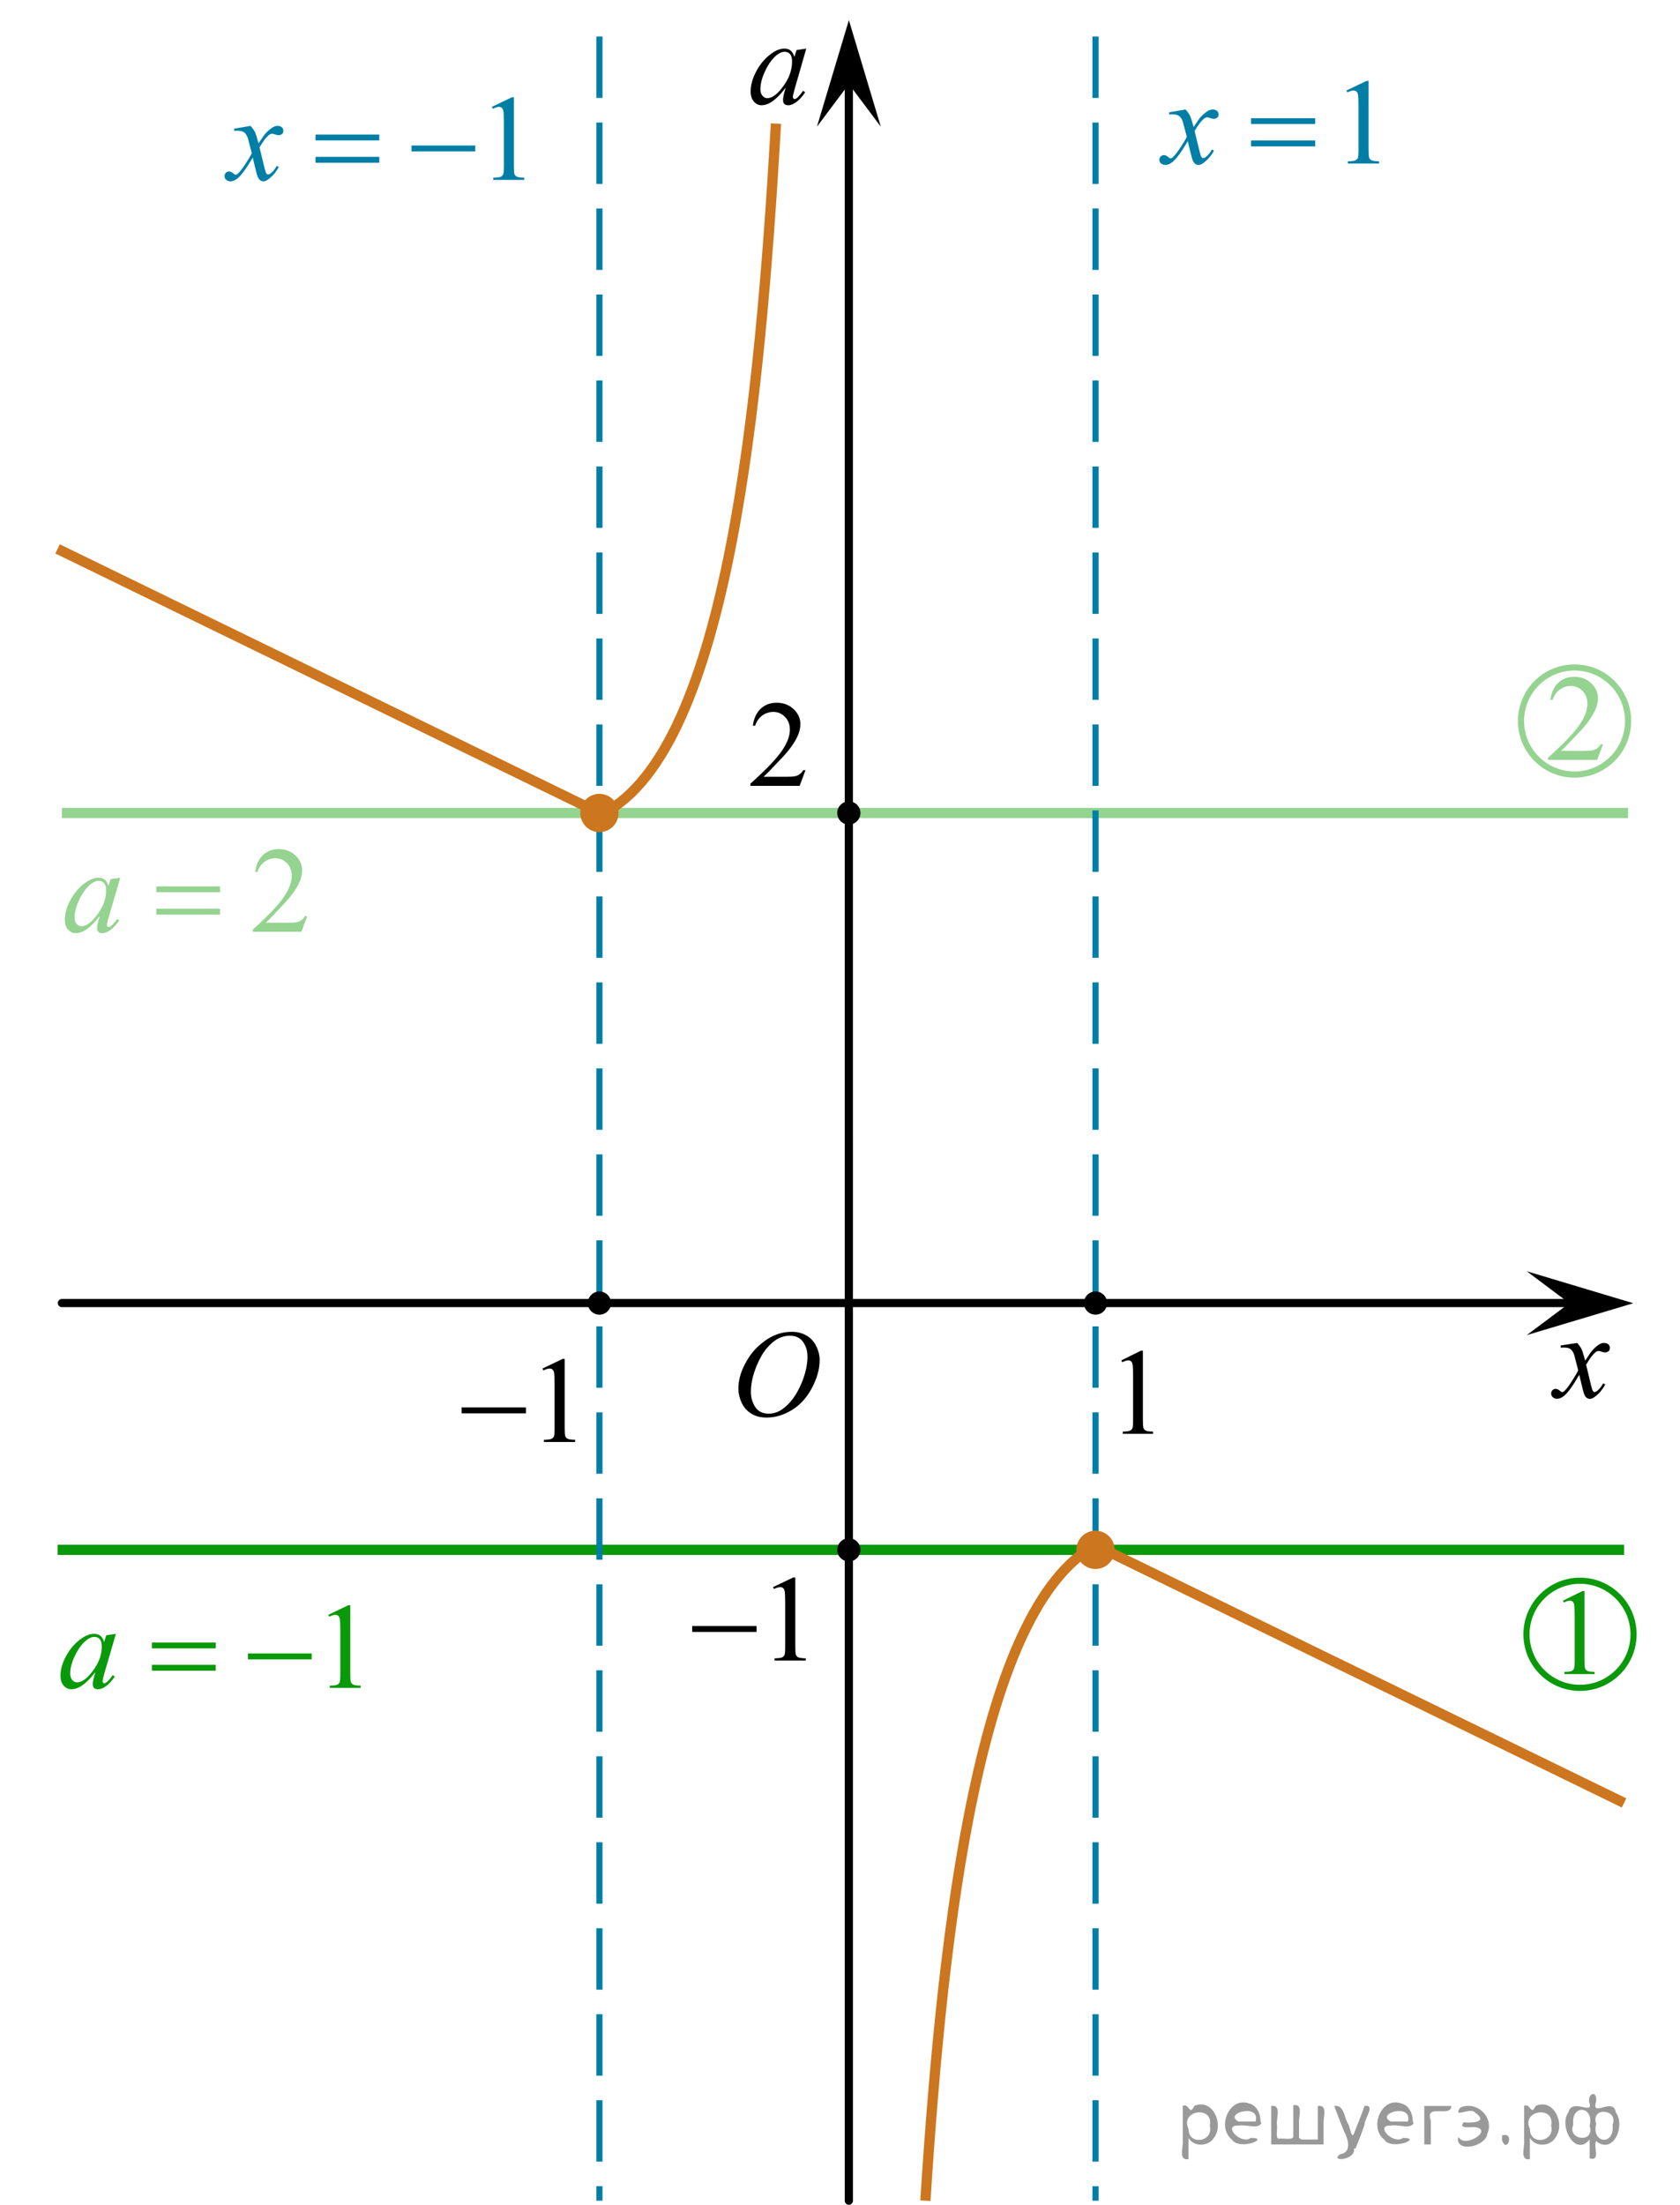 <?xml version="1.0" encoding="utf-8"?>
<!-- Generator: Adobe Illustrator 16.0.0, SVG Export Plug-In . SVG Version: 6.00 Build 0)  -->
<!DOCTYPE svg PUBLIC "-//W3C//DTD SVG 1.1//EN" "http://www.w3.org/Graphics/SVG/1.1/DTD/svg11.dtd">
<svg version="1.1" id="Слой_1" xmlns="http://www.w3.org/2000/svg" xmlns:xlink="http://www.w3.org/1999/xlink" x="0px" y="0px"
	 width="205.226px" height="269.232px" viewBox="-261.487 114.538 205.226 269.232"
	 enable-background="new -261.487 114.538 205.226 269.232" xml:space="preserve">
<line fill="none" stroke="#95D390" stroke-width="1.25" stroke-miterlimit="10" x1="-253.922" y1="213.813" x2="-62.604" y2="213.813"/>
<g>
	<g>
		<path d="M-162.996,120.473l-1.451,5.049l-0.164,0.678c-0.015,0.064-0.022,0.119-0.022,0.164c0,0.079,0.025,0.148,0.075,0.208
			c0.04,0.045,0.089,0.067,0.148,0.067c0.064,0,0.149-0.04,0.253-0.119c0.194-0.145,0.452-0.442,0.774-0.894l0.253,0.179
			c-0.342,0.517-0.694,0.909-1.057,1.18c-0.362,0.271-0.697,0.406-1.004,0.406c-0.213,0-0.374-0.054-0.48-0.16
			c-0.107-0.106-0.16-0.262-0.16-0.466c0-0.243,0.055-0.563,0.164-0.96l0.156-0.559c-0.65,0.849-1.248,1.442-1.793,1.779
			c-0.392,0.243-0.776,0.365-1.153,0.365c-0.362,0-0.674-0.15-0.937-0.45c-0.263-0.301-0.395-0.714-0.395-1.24
			c0-0.789,0.237-1.622,0.71-2.499s1.075-1.578,1.804-2.104c0.57-0.417,1.108-0.625,1.614-0.625c0.302,0,0.554,0.08,0.755,0.238
			c0.201,0.159,0.354,0.422,0.458,0.79l0.268-0.849L-162.996,120.473z M-165.645,120.86c-0.317,0-0.654,0.149-1.012,0.447
			c-0.506,0.422-0.956,1.048-1.35,1.877c-0.394,0.83-0.591,1.579-0.591,2.249c0,0.338,0.084,0.604,0.253,0.801
			s0.362,0.294,0.58,0.294c0.541,0,1.128-0.399,1.763-1.198c0.848-1.063,1.272-2.152,1.272-3.27c0-0.422-0.082-0.728-0.245-0.916
			C-165.139,120.955-165.362,120.86-165.645,120.86z"/>
	</g>
</g>
<line fill="none" stroke="#0A990A" stroke-width="1.25" stroke-miterlimit="10" x1="-254.454" y1="303.791" x2="-63.094" y2="303.791"/>
<path fill="none" stroke="#000000" stroke-linecap="round" stroke-linejoin="round" stroke-miterlimit="8" d="M-210.49,154.52"/>
<g>
	<g>
		<g>
			<g>
				<g>
					<g>
						<g>
							<g>
								<g>
									<g>
										<g>
											<g>
												<g>
													<g>
														<g>
															<g>
																<g>
																	<defs>
																		<rect id="SVGID_1_" x="-174.23" y="273.659" width="16.438" height="17.87"/>
																	</defs>
																	<clipPath id="SVGID_2_">
																		<use xlink:href="#SVGID_1_"  overflow="visible"/>
																	</clipPath>
																	<g clip-path="url(#SVGID_2_)">
																		<path d="M-164.754,277.168c0.658,0,1.245,0.146,1.758,0.438c0.513,0.283,0.91,0.713,1.199,1.271
																			c0.286,0.563,0.438,1.146,0.438,1.754c0,1.072-0.313,2.197-0.935,3.379s-1.436,2.076-2.436,2.697
																			c-1,0.618-2.035,0.932-3.104,0.932c-0.771,0-1.414-0.172-1.936-0.516c-0.521-0.346-0.896-0.793-1.146-1.354
																			c-0.248-0.563-0.371-1.104-0.371-1.636c0-0.938,0.228-1.854,0.675-2.771c0.446-0.91,0.981-1.685,1.604-2.289
																			c0.623-0.605,1.289-1.084,1.988-1.412C-166.301,277.332-165.551,277.168-164.754,277.168z M-165.004,277.641
																			c-0.49,0-0.975,0.122-1.438,0.366c-0.466,0.242-0.935,0.644-1.396,1.19c-0.461,0.558-0.877,1.271-1.244,2.179
																			c-0.449,1.104-0.679,2.146-0.679,3.123c0,0.696,0.181,1.313,0.536,1.854c0.356,0.541,0.906,0.813,1.646,0.813
																			c0.447,0,0.888-0.104,1.313-0.332c0.432-0.229,0.878-0.604,1.346-1.141c0.584-0.676,1.07-1.531,1.476-2.58
																			c0.396-1.049,0.596-2.021,0.596-2.933c0-0.67-0.18-1.266-0.536-1.771
																			C-163.747,277.898-164.286,277.641-165.004,277.641z"/>
																	</g>
																</g>
															</g>
														</g>
													</g>
												</g>
											</g>
										</g>
									</g>
								</g>
							</g>
						</g>
					</g>
				</g>
			</g>
		</g>
	</g>
</g>
<g>
	<g>
		<g>
			<g>
				<g>
					<g>
						<g>
							<g>
								<g>
									<g>
										<g>
											<g>
												<g>
													<g>
														<g>
															<g>
																<defs>
																	<rect id="SVGID_3_" x="-74.657" y="275.583" width="12.357" height="13.729"/>
																</defs>
																<clipPath id="SVGID_4_">
																	<use xlink:href="#SVGID_3_"  overflow="visible"/>
																</clipPath>
																<g clip-path="url(#SVGID_4_)">
																	<path d="M-68.825,278.527c0.238,0.257,0.422,0.513,0.545,0.771c0.093,0.186,0.232,0.646,0.438,1.396l0.646-0.979
																		c0.173-0.229,0.382-0.461,0.627-0.678c0.244-0.214,0.462-0.354,0.646-0.438c0.115-0.056,0.248-0.07,0.395-0.07
																		c0.214,0,0.382,0.058,0.507,0.17c0.125,0.109,0.188,0.25,0.188,0.412c0,0.188-0.036,0.313-0.104,0.386
																		c-0.146,0.123-0.3,0.188-0.479,0.188c-0.104,0-0.215-0.021-0.331-0.063c-0.229-0.08-0.389-0.117-0.466-0.117
																		c-0.116,0-0.26,0.065-0.42,0.205c-0.312,0.26-0.672,0.75-1.095,1.479l0.604,2.535
																		c0.1,0.394,0.173,0.612,0.234,0.688c0.063,0.073,0.129,0.11,0.188,0.11c0.104,0,0.229-0.062,0.359-0.17
																		c0.271-0.229,0.5-0.521,0.688-0.89l0.262,0.138c-0.313,0.578-0.703,1.063-1.186,1.44
																		c-0.271,0.217-0.498,0.316-0.688,0.316c-0.271,0-0.493-0.146-0.654-0.465c-0.104-0.188-0.313-1.021-0.646-2.479
																		c-0.771,1.332-1.384,2.188-1.847,2.568c-0.302,0.244-0.59,0.367-0.871,0.367c-0.193,0-0.375-0.064-0.539-0.213
																		c-0.113-0.104-0.176-0.254-0.176-0.438c0-0.161,0.058-0.302,0.161-0.403c0.104-0.104,0.236-0.159,0.396-0.159
																		c0.153,0,0.321,0.079,0.503,0.231c0.127,0.104,0.229,0.17,0.295,0.17c0.063,0,0.139-0.039,0.229-0.113
																		c0.229-0.188,0.545-0.594,0.938-1.213c0.396-0.616,0.66-1.063,0.78-1.344c-0.306-1.19-0.472-1.824-0.491-1.896
																		c-0.107-0.313-0.265-0.55-0.438-0.685c-0.188-0.135-0.448-0.196-0.812-0.196c-0.106,0-0.239,0.008-0.395,0.021
																		v-0.271L-68.825,278.527z"/>
																</g>
															</g>
														</g>
													</g>
												</g>
											</g>
										</g>
									</g>
								</g>
							</g>
						</g>
					</g>
				</g>
			</g>
		</g>
	</g>
</g>
<polygon points="-69.775,273.677 -74.982,269.773 -61.968,273.677 -74.982,277.572 "/>
<polygon points="-157.789,124.801 -161.69,130.007 -157.789,116.997 -153.891,130.007 "/>
<line fill="none" stroke="#000000" stroke-linecap="round" stroke-linejoin="round" stroke-miterlimit="8" x1="-253.922" y1="273.657" x2="-66.75" y2="273.657"/>
<line fill="none" stroke="#000000" stroke-linecap="round" stroke-linejoin="round" stroke-miterlimit="8" x1="-157.793" y1="383.27" x2="-157.795" y2="123.502"/>
<path fill="none" stroke="#000000" stroke-linecap="round" stroke-linejoin="round" stroke-miterlimit="8" d="M-115.958,310.27"/>
<path fill="none" stroke="#000000" stroke-linecap="round" stroke-linejoin="round" stroke-miterlimit="8" d="M-231.153,273.659"/>
<circle cx="-157.795" cy="213.812" r="1.417"/>
<path fill="none" stroke="#007EA5" stroke-width="1.25" stroke-miterlimit="10" d="M-205.377,274.459"/>
<path fill="none" stroke="#000000" stroke-linecap="round" stroke-linejoin="round" stroke-miterlimit="8" d="M-261.487,238.23"/>
<g>
	<g>
		<path d="M-163.09,208.585l-0.714,1.914h-6.011v-0.271c1.769-1.574,3.013-2.86,3.735-3.857c0.721-0.998,1.082-1.909,1.082-2.736
			c0-0.631-0.198-1.148-0.594-1.555c-0.396-0.405-0.869-0.608-1.42-0.608c-0.501,0-0.95,0.143-1.349,0.429s-0.693,0.705-0.883,1.258
			h-0.278c0.125-0.904,0.447-1.599,0.966-2.083c0.519-0.483,1.166-0.726,1.942-0.726c0.827,0,1.517,0.259,2.07,0.777
			c0.553,0.519,0.83,1.129,0.83,1.833c0,0.504-0.12,1.008-0.361,1.512c-0.371,0.792-0.972,1.63-1.803,2.516
			c-1.248,1.33-2.026,2.132-2.337,2.405h2.66c0.541,0,0.92-0.02,1.138-0.059c0.218-0.039,0.415-0.118,0.59-0.238
			s0.328-0.29,0.458-0.51H-163.09z"/>
	</g>
</g>
<g>
	<g>
		<path d="M-124.505,280.655l2.392-1.181h0.239v8.397c0,0.558,0.023,0.904,0.069,1.041c0.046,0.138,0.142,0.242,0.286,0.315
			c0.145,0.074,0.44,0.115,0.884,0.125v0.271h-3.695v-0.271c0.463-0.01,0.763-0.05,0.898-0.121c0.135-0.07,0.229-0.166,0.282-0.286
			c0.053-0.119,0.08-0.478,0.08-1.074v-5.369c0-0.723-0.024-1.188-0.073-1.393c-0.034-0.157-0.095-0.271-0.185-0.345
			c-0.089-0.074-0.197-0.11-0.322-0.11c-0.179,0-0.428,0.076-0.747,0.228L-124.505,280.655z"/>
	</g>
</g>
<g>
	<g>
		<path d="M-195.224,281.655l2.471-1.181h0.248v8.397c0,0.558,0.023,0.904,0.071,1.041c0.047,0.138,0.146,0.242,0.296,0.315
			c0.15,0.074,0.454,0.115,0.914,0.125v0.271h-3.819v-0.271c0.479-0.01,0.789-0.05,0.929-0.121c0.14-0.07,0.237-0.166,0.292-0.286
			c0.055-0.119,0.082-0.478,0.082-1.074v-5.369c0-0.723-0.025-1.188-0.075-1.393c-0.035-0.157-0.099-0.271-0.191-0.345
			c-0.092-0.074-0.204-0.11-0.333-0.11c-0.185,0-0.442,0.076-0.771,0.228L-195.224,281.655z"/>
	</g>
	<g>
		<path d="M-205.1,286.4h7.862v0.727h-7.862V286.4z"/>
	</g>
</g>
<line fill="none" stroke="#007EA5" stroke-width="0.75" stroke-miterlimit="10" stroke-dasharray="7.5,3" x1="-188.263" y1="119" x2="-188.263" y2="383.27"/>
<path fill="none" stroke="#CC761F" stroke-width="1.25" stroke-miterlimit="10" d="M-188.263,213.81l-66.19-32.246"/>
<path fill="none" stroke="#CC761F" stroke-width="1.25" stroke-miterlimit="10" d="M-166.695,129.635
	c-1.959,33.936-5.875,76.292-21.037,84.178"/>
<line fill="none" stroke="#007EA5" stroke-width="0.75" stroke-miterlimit="10" stroke-dasharray="7.5,3" x1="-127.661" y1="119" x2="-127.661" y2="383.27"/>
<circle cx="-157.793" cy="303.791" r="1.417"/>
<g>
	<g>
		<path d="M-167.054,308.344l2.471-1.181h0.248v8.397c0,0.558,0.023,0.904,0.071,1.041c0.047,0.138,0.146,0.242,0.296,0.315
			c0.15,0.074,0.454,0.115,0.914,0.125v0.271h-3.819v-0.271c0.479-0.01,0.789-0.05,0.929-0.121c0.14-0.07,0.237-0.166,0.292-0.286
			c0.055-0.119,0.082-0.478,0.082-1.074v-5.369c0-0.723-0.025-1.188-0.075-1.393c-0.035-0.157-0.099-0.271-0.191-0.345
			c-0.092-0.074-0.204-0.11-0.333-0.11c-0.185,0-0.442,0.076-0.771,0.228L-167.054,308.344z"/>
	</g>
	<g>
		<path d="M-176.93,313.089h7.862v0.727h-7.862V313.089z"/>
	</g>
</g>
<line fill="none" stroke="#CC761F" stroke-width="1.25" stroke-miterlimit="10" x1="-63.094" y1="334.696" x2="-127.661" y2="303.241"/>
<path fill="none" stroke="#CC761F" stroke-width="1.25" stroke-miterlimit="10" d="M-148.442,383.27
	c2.167-33.93,6.64-72.382,20.781-80.028"/>
<circle fill="#CC761F" cx="-188.263" cy="213.813" r="2.339"/>
<circle fill="#CC761F" cx="-127.66" cy="303.791" r="2.339"/>
<circle cx="-188.263" cy="273.659" r="1.417"/>
<g>
	<g>
		<path fill="#007EA5" d="M-201.404,127.59l2.448-1.174h0.245v8.349c0,0.554,0.023,0.899,0.07,1.035s0.145,0.241,0.293,0.314
			s0.45,0.114,0.905,0.124v0.27h-3.783v-0.27c0.475-0.01,0.781-0.05,0.92-0.12c0.138-0.071,0.235-0.167,0.289-0.286
			c0.055-0.118,0.082-0.475,0.082-1.067v-5.337c0-0.72-0.024-1.182-0.074-1.386c-0.035-0.155-0.098-0.27-0.189-0.343
			c-0.091-0.072-0.202-0.109-0.33-0.109c-0.183,0-0.438,0.075-0.764,0.227L-201.404,127.59z"/>
	</g>
	<g>
		<path fill="#007EA5" d="M-230.889,129.909c0.242,0.253,0.425,0.506,0.549,0.759c0.089,0.175,0.235,0.634,0.438,1.378l0.653-0.963
			c0.173-0.233,0.383-0.455,0.63-0.667c0.247-0.211,0.465-0.355,0.653-0.434c0.119-0.049,0.25-0.073,0.393-0.073
			c0.212,0,0.382,0.057,0.508,0.168c0.126,0.112,0.189,0.248,0.189,0.408c0,0.185-0.037,0.312-0.111,0.379
			c-0.139,0.122-0.297,0.183-0.475,0.183c-0.104,0-0.215-0.021-0.334-0.065c-0.232-0.078-0.388-0.117-0.467-0.117
			c-0.119,0-0.26,0.068-0.423,0.204c-0.307,0.253-0.672,0.742-1.098,1.466l0.608,2.508c0.094,0.385,0.173,0.614,0.237,0.689
			c0.064,0.075,0.128,0.113,0.193,0.113c0.104,0,0.225-0.057,0.363-0.168c0.272-0.224,0.504-0.516,0.697-0.875l0.26,0.131
			c-0.312,0.574-0.708,1.05-1.187,1.43c-0.272,0.214-0.502,0.32-0.69,0.32c-0.277,0-0.497-0.153-0.66-0.459
			c-0.104-0.189-0.319-1.006-0.645-2.451c-0.771,1.317-1.39,2.166-1.854,2.545c-0.302,0.243-0.593,0.364-0.875,0.364
			c-0.198,0-0.378-0.07-0.542-0.211c-0.119-0.107-0.178-0.251-0.178-0.431c0-0.161,0.055-0.294,0.163-0.401
			c0.109-0.107,0.243-0.161,0.401-0.161s0.326,0.078,0.504,0.233c0.128,0.112,0.227,0.168,0.296,0.168
			c0.06,0,0.136-0.039,0.23-0.117c0.232-0.185,0.549-0.583,0.95-1.195c0.4-0.612,0.663-1.055,0.786-1.327
			c-0.307-1.181-0.472-1.806-0.497-1.873c-0.114-0.316-0.262-0.54-0.445-0.671c-0.183-0.132-0.453-0.197-0.809-0.197
			c-0.114,0-0.245,0.005-0.393,0.015v-0.263L-230.889,129.909z"/>
	</g>
	<g>
		<path fill="#007EA5" d="M-222.941,130.973h7.788v0.708h-7.788V130.973z M-222.941,133.693h7.788v0.722h-7.788V133.693z"/>
		<path fill="#007EA5" d="M-211.217,132.308h7.788v0.722h-7.788V132.308z"/>
	</g>
</g>
<g>
	<g>
		<path fill="#007EA5" d="M-97.013,125.59l2.464-1.174h0.247v8.349c0,0.554,0.023,0.899,0.071,1.035s0.146,0.24,0.295,0.313
			s0.453,0.114,0.911,0.124v0.27h-3.809v-0.27c0.478-0.01,0.787-0.05,0.926-0.12c0.139-0.071,0.236-0.166,0.291-0.285
			c0.055-0.118,0.082-0.475,0.082-1.067v-5.337c0-0.72-0.025-1.182-0.075-1.386c-0.035-0.155-0.098-0.27-0.19-0.343
			c-0.092-0.072-0.203-0.109-0.332-0.109c-0.184,0-0.44,0.075-0.769,0.227L-97.013,125.59z"/>
	</g>
	<g>
		<path fill="#007EA5" d="M-116.671,127.909c0.244,0.253,0.428,0.506,0.553,0.759c0.089,0.175,0.236,0.634,0.44,1.378l0.657-0.963
			c0.174-0.233,0.386-0.455,0.635-0.667c0.249-0.211,0.468-0.355,0.657-0.434c0.12-0.049,0.251-0.073,0.396-0.073
			c0.214,0,0.385,0.057,0.512,0.168c0.127,0.112,0.19,0.248,0.19,0.408c0,0.185-0.038,0.312-0.112,0.379
			c-0.139,0.122-0.299,0.183-0.478,0.183c-0.104,0-0.216-0.021-0.336-0.065c-0.234-0.078-0.391-0.117-0.47-0.117
			c-0.12,0-0.262,0.068-0.426,0.204c-0.309,0.253-0.677,0.742-1.105,1.466l0.612,2.508c0.094,0.385,0.174,0.614,0.239,0.689
			c0.064,0.075,0.129,0.113,0.194,0.113c0.104,0,0.226-0.057,0.366-0.168c0.274-0.224,0.508-0.516,0.702-0.875l0.261,0.131
			c-0.313,0.574-0.712,1.05-1.195,1.43c-0.274,0.214-0.505,0.32-0.694,0.32c-0.279,0-0.5-0.153-0.665-0.459
			c-0.104-0.189-0.321-1.006-0.65-2.45c-0.776,1.317-1.399,2.166-1.867,2.545c-0.304,0.243-0.598,0.364-0.881,0.364
			c-0.199,0-0.381-0.07-0.545-0.211c-0.12-0.107-0.179-0.251-0.179-0.431c0-0.16,0.055-0.294,0.164-0.4
			c0.11-0.107,0.244-0.161,0.403-0.161s0.329,0.078,0.508,0.233c0.129,0.112,0.229,0.168,0.299,0.168
			c0.06,0,0.137-0.039,0.231-0.117c0.234-0.185,0.553-0.583,0.956-1.195c0.403-0.612,0.667-1.055,0.792-1.327
			c-0.309-1.181-0.475-1.806-0.5-1.873c-0.115-0.316-0.264-0.54-0.448-0.671c-0.184-0.132-0.456-0.197-0.814-0.197
			c-0.114,0-0.246,0.005-0.396,0.015v-0.263L-116.671,127.909z"/>
	</g>
	<g>
		<path fill="#007EA5" d="M-108.663,128.973h7.84v0.708h-7.84V128.973z M-108.663,131.693h7.84v0.722h-7.84V131.693z"/>
	</g>
</g>
<circle cx="-127.661" cy="273.659" r="1.417"/>
<g>
	<g>
		<path fill="#0A990A" d="M-70.561,309.999l2.392-1.181h0.239v8.397c0,0.558,0.023,0.904,0.069,1.041
			c0.046,0.138,0.142,0.242,0.286,0.315c0.145,0.074,0.44,0.115,0.884,0.125v0.271h-3.695v-0.271c0.463-0.01,0.763-0.05,0.898-0.121
			c0.135-0.07,0.229-0.166,0.282-0.286c0.053-0.119,0.08-0.478,0.08-1.074v-5.369c0-0.723-0.024-1.188-0.073-1.393
			c-0.034-0.157-0.095-0.271-0.185-0.345c-0.089-0.074-0.197-0.11-0.322-0.11c-0.179,0-0.428,0.076-0.747,0.228L-70.561,309.999z"/>
	</g>
</g>
<circle fill="none" stroke="#0A990A" stroke-width="0.75" stroke-miterlimit="10" cx="-68.475" cy="314.105" r="6.54"/>
<circle fill="none" stroke="#95D390" stroke-width="0.75" stroke-miterlimit="10" cx="-69.144" cy="202.583" r="6.54"/>
<g>
	<g>
		<path fill="#95D390" d="M-65.663,205.419l-0.714,1.914h-6.011v-0.271c1.769-1.574,3.013-2.86,3.735-3.857
			c0.721-0.998,1.082-1.909,1.082-2.736c0-0.631-0.198-1.148-0.594-1.555c-0.396-0.405-0.869-0.608-1.42-0.608
			c-0.501,0-0.95,0.143-1.349,0.429s-0.693,0.705-0.883,1.258h-0.278c0.125-0.904,0.447-1.599,0.966-2.083
			c0.519-0.483,1.166-0.726,1.942-0.726c0.827,0,1.517,0.259,2.07,0.777c0.553,0.519,0.83,1.129,0.83,1.833
			c0,0.504-0.12,1.008-0.361,1.512c-0.371,0.792-0.972,1.63-1.803,2.516c-1.248,1.33-2.026,2.132-2.337,2.405h2.66
			c0.541,0,0.92-0.02,1.138-0.059c0.218-0.039,0.415-0.118,0.59-0.238s0.328-0.29,0.458-0.51H-65.663z"/>
	</g>
</g>
<g>
	<g>
		<path fill="#0A990A" d="M-221.386,311.728l2.448-1.174h0.245v8.349c0,0.554,0.023,0.899,0.07,1.035s0.145,0.24,0.293,0.313
			s0.45,0.114,0.905,0.124v0.27h-3.783v-0.27c0.475-0.01,0.781-0.05,0.92-0.12c0.138-0.071,0.235-0.166,0.289-0.285
			c0.055-0.118,0.082-0.475,0.082-1.067v-5.337c0-0.72-0.024-1.182-0.074-1.386c-0.035-0.155-0.098-0.27-0.189-0.343
			c-0.091-0.072-0.202-0.109-0.33-0.109c-0.183,0-0.438,0.075-0.764,0.227L-221.386,311.728z"/>
	</g>
	<g>
		<path fill="#0A990A" d="M-247.326,314.046l-1.446,4.943l-0.163,0.664c-0.015,0.063-0.022,0.116-0.022,0.16
			c0,0.078,0.025,0.146,0.074,0.204c0.04,0.044,0.089,0.065,0.148,0.065c0.064,0,0.148-0.039,0.252-0.116
			c0.193-0.142,0.45-0.433,0.771-0.875l0.252,0.175c-0.341,0.506-0.692,0.891-1.053,1.155c-0.361,0.266-0.695,0.397-1.001,0.397
			c-0.213,0-0.372-0.052-0.479-0.156s-0.159-0.257-0.159-0.456c0-0.238,0.054-0.552,0.163-0.94l0.156-0.547
			c-0.648,0.831-1.244,1.412-1.788,1.742c-0.391,0.238-0.774,0.357-1.15,0.357c-0.361,0-0.672-0.146-0.935-0.441
			c-0.262-0.294-0.393-0.698-0.393-1.214c0-0.772,0.236-1.588,0.708-2.445c0.472-0.858,1.072-1.545,1.799-2.06
			c0.568-0.409,1.105-0.613,1.609-0.613c0.302,0,0.553,0.078,0.753,0.233c0.2,0.156,0.352,0.413,0.456,0.773l0.267-0.831
			L-247.326,314.046z M-249.967,314.426c-0.316,0-0.652,0.146-1.009,0.438c-0.504,0.413-0.953,1.025-1.346,1.837
			s-0.589,1.546-0.589,2.202c0,0.33,0.084,0.592,0.252,0.783c0.168,0.192,0.361,0.288,0.579,0.288c0.539,0,1.125-0.391,1.758-1.174
			c0.846-1.04,1.269-2.107,1.269-3.2c0-0.413-0.082-0.712-0.245-0.897C-249.462,314.518-249.684,314.426-249.967,314.426z"/>
	</g>
	<g>
		<path fill="#0A990A" d="M-242.924,315.11h7.788v0.708h-7.788V315.11z M-242.924,317.83h7.788v0.722h-7.788V317.83z"/>
		<path fill="#0A990A" d="M-231.199,316.445h7.788v0.722h-7.788V316.445z"/>
	</g>
</g>
<g>
	<g>
		<path fill="#95D390" d="M-223.965,226.413l-0.704,1.903h-5.931v-0.27c1.745-1.565,2.973-2.844,3.684-3.835
			c0.712-0.992,1.068-1.898,1.068-2.72c0-0.627-0.195-1.143-0.586-1.546c-0.39-0.403-0.857-0.604-1.401-0.604
			c-0.494,0-0.938,0.142-1.331,0.426c-0.393,0.284-0.684,0.701-0.871,1.251h-0.274c0.124-0.899,0.441-1.59,0.953-2.071
			c0.512-0.48,1.15-0.722,1.917-0.722c0.815,0,1.496,0.258,2.042,0.773c0.546,0.515,0.819,1.122,0.819,1.822
			c0,0.501-0.119,1.001-0.356,1.502c-0.366,0.787-0.959,1.621-1.779,2.501c-1.23,1.322-1.999,2.119-2.305,2.392h2.624
			c0.534,0,0.908-0.02,1.123-0.059c0.215-0.039,0.409-0.118,0.582-0.237s0.324-0.288,0.452-0.507H-223.965z"/>
	</g>
	<g>
		<path fill="#95D390" d="M-246.798,221.718l-1.446,4.943l-0.163,0.664c-0.015,0.063-0.022,0.116-0.022,0.16
			c0,0.078,0.024,0.146,0.074,0.204c0.04,0.044,0.089,0.065,0.148,0.065c0.064,0,0.148-0.039,0.252-0.116
			c0.192-0.142,0.449-0.433,0.771-0.875l0.252,0.175c-0.341,0.506-0.692,0.891-1.053,1.155c-0.361,0.266-0.694,0.397-1.001,0.397
			c-0.212,0-0.372-0.052-0.478-0.156s-0.159-0.257-0.159-0.456c0-0.238,0.054-0.552,0.163-0.94l0.155-0.547
			c-0.647,0.831-1.243,1.412-1.786,1.742c-0.391,0.238-0.774,0.357-1.149,0.357c-0.361,0-0.672-0.146-0.934-0.441
			c-0.262-0.294-0.393-0.698-0.393-1.214c0-0.772,0.236-1.588,0.708-2.445c0.472-0.858,1.071-1.545,1.797-2.06
			c0.568-0.409,1.104-0.613,1.609-0.613c0.301,0,0.552,0.078,0.752,0.233c0.2,0.156,0.352,0.413,0.456,0.773l0.267-0.831
			L-246.798,221.718z M-249.437,222.098c-0.316,0-0.652,0.146-1.008,0.438c-0.504,0.413-0.953,1.025-1.345,1.837
			c-0.393,0.812-0.589,1.546-0.589,2.202c0,0.33,0.084,0.592,0.252,0.783c0.168,0.192,0.361,0.288,0.578,0.288
			c0.539,0,1.125-0.391,1.757-1.174c0.845-1.04,1.268-2.107,1.268-3.2c0-0.413-0.082-0.712-0.245-0.897
			C-248.933,222.189-249.156,222.098-249.437,222.098z"/>
	</g>
	<g>
		<path fill="#95D390" d="M-242.392,222.782h7.784v0.708h-7.784V222.782z M-242.392,225.502h7.784v0.722h-7.784V225.502z"/>
	</g>
</g>
<g style="stroke:none;fill:#000;fill-opacity:0.4" > <path d="m -116.3,375.7 c 0,0.8 0,1.6 0,2.5 -1.3,0.2 -0.6,-1.5 -0.7,-2.3 0,-1.4 0,-2.8 0,-4.2 0.8,-0.4 0.8,1.3 1.4,0.0 2.2,-1.0 3.7,2.2 2.4,3.9 -0.6,1.0 -2.4,1.2 -3.1,0.0 z m 2.6,-1.6 c 0.5,-2.5 -3.7,-1.9 -2.6,0.4 0.0,2.1 3.1,1.6 2.6,-0.4 z" /> <path d="m -107.4,373.8 c -0.4,0.8 -1.9,0.1 -2.8,0.3 -2.0,-0.1 0.3,2.4 1.5,1.5 2.5,0.0 -1.4,1.6 -2.3,0.2 -1.9,-1.5 -0.3,-5.3 2.1,-4.4 0.9,0.2 1.4,1.2 1.4,2.2 z m -0.7,-0.2 c 0.6,-2.3 -4.0,-1.0 -2.1,0.0 0.7,0 1.4,-0.0 2.1,-0.0 z" /> <path d="m -102.5,375.8 c 0.6,0 1.3,0 2.0,0 0,-1.3 0,-2.7 0,-4.1 1.3,-0.2 0.6,1.5 0.7,2.3 0,0.8 0,1.6 0,2.4 -2.1,0 -4.2,0 -6.4,0 0,-1.5 0,-3.1 0,-4.7 1.3,-0.2 0.6,1.5 0.7,2.3 0.1,0.5 -0.2,1.6 0.2,1.7 0.5,-0.1 1.6,0.2 1.8,-0.2 0,-1.3 0,-2.6 0,-3.9 1.3,-0.2 0.6,1.5 0.7,2.3 0,0.5 0,1.1 0,1.7 z" /> <path d="m -96.1,376.9 c 0.3,1.4 -3.0,1.7 -1.7,0.7 1.5,-0.2 1.0,-1.9 0.5,-2.8 -0.4,-1.0 -0.8,-2.0 -1.2,-3.1 1.2,-0.2 1.2,1.4 1.7,2.2 0.2,0.2 0.4,1.9 0.7,1.2 0.4,-1.1 0.9,-2.2 1.3,-3.4 1.4,-0.2 0.0,1.5 -0.0,2.3 -0.3,0.9 -0.7,1.9 -1.1,2.9 z" /> <path d="m -88.8,373.8 c -0.4,0.8 -1.9,0.1 -2.8,0.3 -2.0,-0.1 0.3,2.4 1.5,1.5 2.5,0.0 -1.4,1.6 -2.3,0.2 -1.9,-1.5 -0.3,-5.3 2.1,-4.4 0.9,0.2 1.4,1.2 1.4,2.2 z m -0.7,-0.2 c 0.6,-2.3 -4.0,-1.0 -2.1,0.0 0.7,0 1.4,-0.0 2.1,-0.0 z" /> <path d="m -87.5,376.4 c 0,-1.5 0,-3.1 0,-4.7 1.1,0 2.2,0 3.3,0 0.0,1.5 -3.3,-0.4 -2.5,1.8 0,0.9 0,1.9 0,2.9 -0.2,0 -0.5,0 -0.7,0 z" /> <path d="m -83.3,375.5 c 0.7,1.4 4.2,-0.8 2.1,-1.2 -0.5,-0.1 -2.2,0.3 -1.5,-0.6 1.0,0.1 3.1,0.0 1.4,-1.2 -0.6,-0.7 -2.8,0.8 -1.8,-0.6 2.0,-0.9 4.2,1.2 3.3,3.2 -0.2,1.5 -3.5,2.3 -3.6,0.7 l 0,-0.1 0,-0.0 0,0 z" /> <path d="m -78.0,375.3 c 1.6,-0.5 0.6,2.3 -0.0,0.6 -0.0,-0.2 0.0,-0.4 0.0,-0.6 z" /> <path d="m -74.6,375.7 c 0,0.8 0,1.6 0,2.5 -1.3,0.2 -0.6,-1.5 -0.7,-2.3 0,-1.4 0,-2.8 0,-4.2 0.8,-0.4 0.8,1.3 1.4,0.0 2.2,-1.0 3.7,2.2 2.4,3.9 -0.6,1.0 -2.4,1.2 -3.1,0.0 z m 2.6,-1.6 c 0.5,-2.5 -3.7,-1.9 -2.6,0.4 0.0,2.1 3.1,1.6 2.6,-0.4 z" /> <path d="m -69.3,374.0 c -0.8,1.9 2.7,2.3 2.0,0.1 0.6,-2.4 -2.3,-2.7 -2.0,-0.1 z m 2.0,4.2 c 0,-0.8 0,-1.6 0,-2.4 -1.8,2.2 -3.8,-1.7 -2.6,-3.3 0.4,-1.8 3.0,0.3 2.6,-1.1 -0.4,-1.1 0.9,-1.8 0.8,-0.3 -0.7,2.2 2.1,-0.6 2.4,1.4 1.2,1.6 -0.3,5.2 -2.4,3.5 -0.4,0.6 0.6,2.5 -0.8,2.1 z m 2.8,-4.2 c 0.8,-1.9 -2.7,-2.3 -2.0,-0.1 -0.6,2.4 2.3,2.7 2.0,0.1 z" /> </g></svg>

<!--File created and owned by https://sdamgia.ru. Copying is prohibited. All rights reserved.-->
